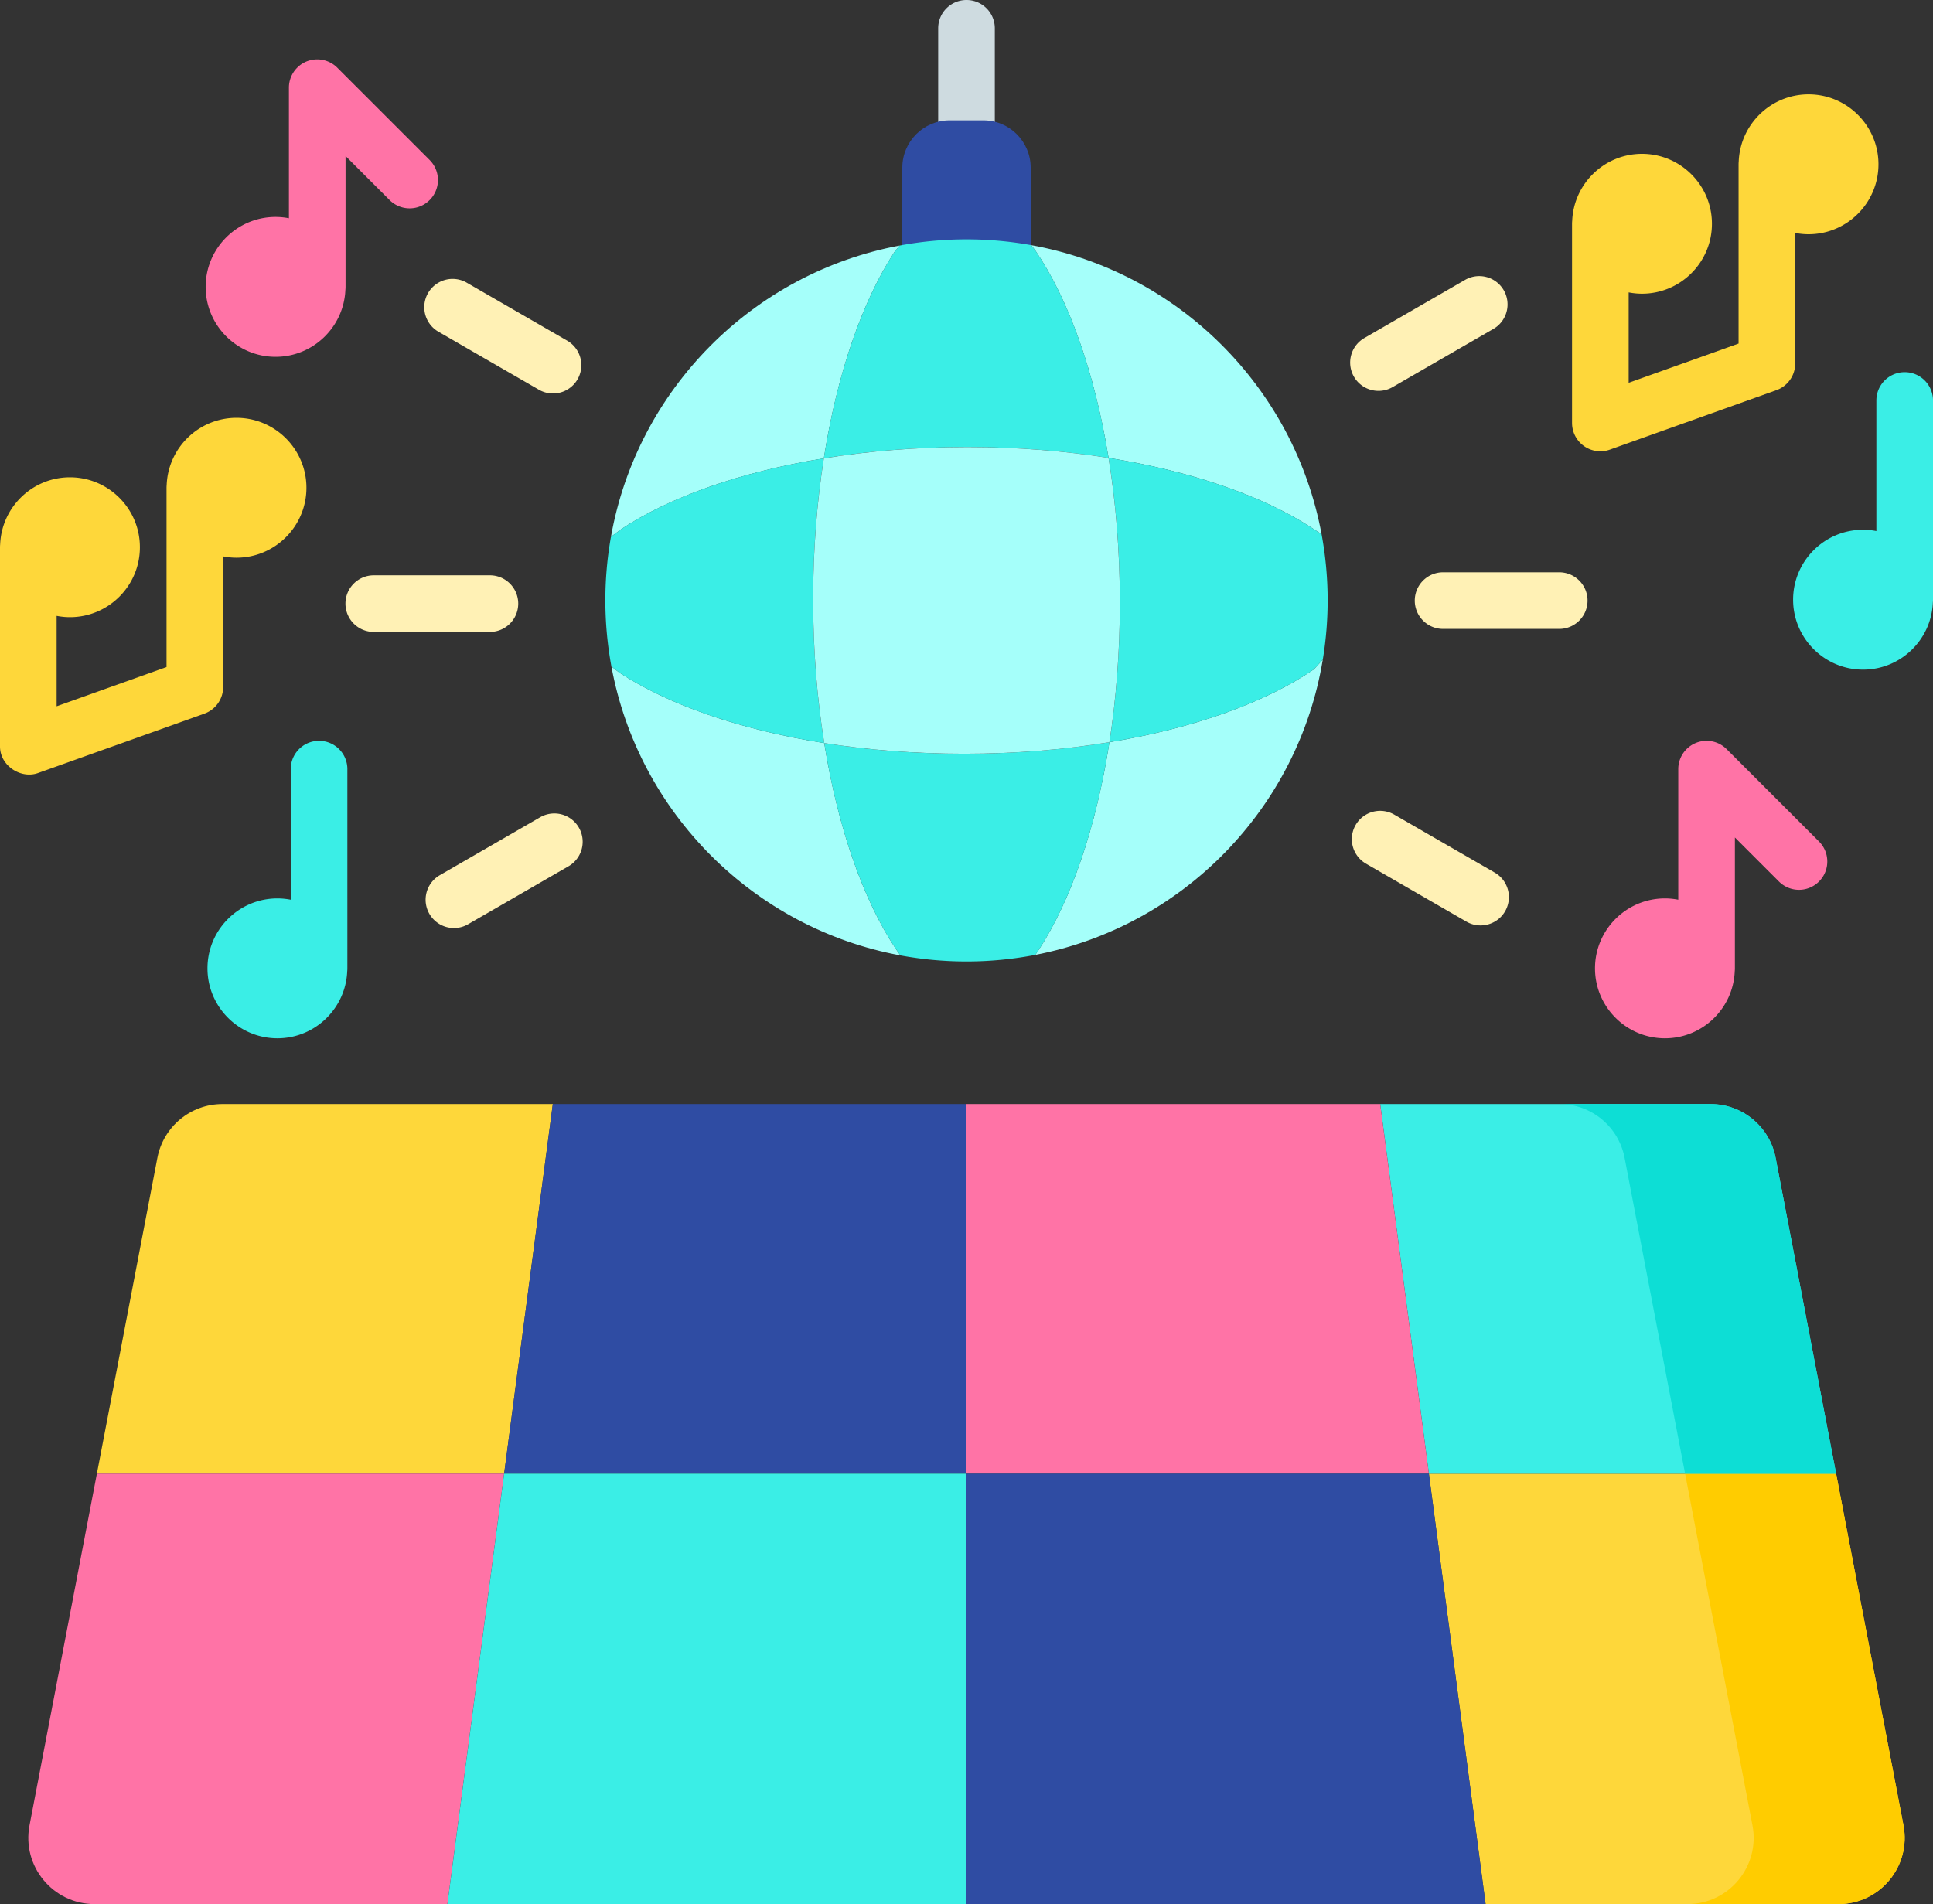 <?xml version="1.0" encoding="UTF-8"?> <svg xmlns="http://www.w3.org/2000/svg" viewBox="-0 3.776 512 504.448"><rect x="-0" y="3.776" width="512" height="504.448" fill="#333333" stroke="none"/><g><circle cx="479.028" cy="47.304" r="11.028" fill="#fed73a" opacity="1" data-original="#fed73a"></circle><circle cx="434.917" cy="63.058" r="11.028" fill="#fed73a" opacity="1" data-original="#fed73a"></circle><circle cx="441" cy="260.317" r="11.028" fill="#ff73a6" opacity="1" data-original="#ff73a6"></circle><circle cx="493.472" cy="162.65" r="11.028" fill="#3aeee6" opacity="1" data-original="#3aeee6"></circle><circle cx="62.638" cy="133.001" r="11.028" fill="#fed73a" opacity="1" data-original="#fed73a"></circle><circle cx="73.482" cy="260.317" r="11.028" fill="#3aeee6" opacity="1" data-original="#3aeee6"></circle><circle cx="18.528" cy="148.755" r="11.028" fill="#fed73a" opacity="1" data-original="#fed73a"></circle><circle cx="73" cy="79.776" r="11.028" fill="#ff73a6" opacity="1" data-original="#ff73a6"></circle><path fill="#fed73a" d="M146.424 296.273H58.91c-8.412 0-15.639 5.979-17.223 14.25L25.663 394.19h107.864z" opacity="1" data-original="#fed73a"></path><path fill="#ff73a6" d="M25.663 394.19 7.819 487.363c-2.073 10.824 6.214 20.861 17.223 20.861h93.465l15.02-114.034z" opacity="1" data-original="#ff73a6"></path><path fill="#fed73a" d="M486.337 394.19H378.473l15.02 114.034h93.465c11.01 0 19.296-10.037 17.223-20.861z" opacity="1" data-original="#fed73a"></path><path fill="#ffcc00" d="m504.181 487.363-17.844-93.173h-40l17.844 93.173c2.073 10.824-6.214 20.861-17.223 20.861h40c11.009 0 19.296-10.037 17.223-20.861z" opacity="1" data-original="#ffcc00"></path><path fill="#3aeee6" d="m486.337 394.19-16.023-83.667c-1.584-8.27-8.811-14.25-17.223-14.25h-87.514l12.897 97.917z" opacity="1" data-original="#3aeee6"></path><path fill="#0dded5" d="M470.313 310.523c-1.584-8.27-8.811-14.25-17.223-14.25h-40c8.412 0 15.639 5.979 17.223 14.25l16.023 83.667h40z" opacity="1" data-original="#0dded5"></path><path fill="#ff73a6" d="m378.473 394.19-12.897-97.917H256v97.917z" opacity="1" data-original="#ff73a6"></path><path fill="#2f4ca3" d="M256 394.19v-97.917H146.424l-12.897 97.917zM256 394.19v114.034h137.493l-15.02-114.034z" opacity="1" data-original="#2f4ca3"></path><path fill="#3aeee6" d="m133.527 394.19-15.02 114.034H256V394.19z" opacity="1" data-original="#3aeee6"></path><path fill="#cedbe0" d="M256 60.154a7.5 7.5 0 0 1-7.5-7.5V11.276c0-4.142 3.357-7.5 7.5-7.5s7.5 3.358 7.5 7.5v41.377a7.5 7.5 0 0 1-7.5 7.501z" opacity="1" data-original="#cedbe0"></path><path fill="#fff1b5" d="M412.997 170.392h-30.763c-4.143 0-7.5-3.358-7.5-7.5s3.357-7.5 7.5-7.5h30.763c4.143 0 7.5 3.358 7.5 7.5s-3.357 7.5-7.5 7.5zM365.13 107.33a7.5 7.5 0 0 1-3.757-13.996l26.641-15.381a7.5 7.5 0 1 1 7.5 12.99l-26.641 15.381a7.465 7.465 0 0 1-3.743 1.006zM146.472 108.021a7.465 7.465 0 0 1-3.743-1.006l-26.642-15.381a7.5 7.5 0 0 1 7.5-12.99l26.642 15.381a7.5 7.5 0 0 1-3.757 13.996zM129.766 171.191H99.003c-4.143 0-7.5-3.358-7.5-7.5s3.357-7.5 7.5-7.5h30.763a7.5 7.5 0 0 1 0 15zM120.243 249.638a7.5 7.5 0 0 1-3.757-13.996l26.641-15.382a7.5 7.5 0 0 1 7.5 12.99l-26.641 15.382a7.47 7.47 0 0 1-3.743 1.006zM392.156 248.946a7.465 7.465 0 0 1-3.743-1.006l-26.642-15.381a7.5 7.5 0 0 1 7.5-12.99l26.642 15.381a7.5 7.5 0 0 1-3.757 13.996z" opacity="1" data-original="#fff1b5"></path><path fill="#2f4ca3" d="M239 69.654V48.208c0-6.934 5.621-12.555 12.555-12.555h8.891c6.934 0 12.555 5.621 12.555 12.555v21.445" opacity="1" data-original="#2f4ca3"></path><g fill="#a5fffa"><path d="M293.626 125.095c22.18 3.542 41.06 10.147 54.041 18.665l2.381 1.551c-7.205-38.901-37.945-69.541-76.9-76.592l1.106 1.455c8.821 12.954 15.686 32.19 19.372 54.921zM350.368 178.529l-2.352 2.565c-12.793 8.773-31.758 15.609-54.168 19.309-3.515 22.63-10.165 41.899-18.769 55.104l-.875 1.252c39.063-7.528 69.66-38.814 76.164-78.23zM218.214 125.209c3.532-22.449 10.155-41.56 18.705-54.683l1.393-1.704c-38.932 7.279-69.56 38.136-76.492 77.189l2.513-1.899c12.861-8.598 31.698-15.285 53.881-18.903zM218.325 200.632c-22.31-3.53-41.303-10.156-54.342-18.712l-2.039-1.593c7.169 38.803 37.755 69.392 76.557 76.566l-1.229-1.74c-8.632-13.001-15.339-32.067-18.947-54.521z" fill="#a5fffa" opacity="1" data-original="#a5fffa"></path></g><path fill="#3aeee6" d="M218.214 125.209c11.861-1.934 24.677-2.993 38.052-2.993 13.115 0 25.693 1.016 37.36 2.879-3.686-22.731-10.551-41.967-19.372-54.922l-1.106-1.455A96.219 96.219 0 0 0 256 67.183c-6.044 0-11.955.567-17.688 1.639l-1.393 1.704c-8.55 13.123-15.173 32.234-18.705 54.683zM293.849 200.403c-11.976 1.977-24.935 3.061-38.465 3.061-13.002 0-25.477-.999-37.058-2.832 3.608 22.454 10.315 41.52 18.947 54.522l1.229 1.74a96.185 96.185 0 0 0 17.499 1.603c6.226 0 12.311-.602 18.206-1.738l.875-1.252c8.602-13.205 15.252-32.474 18.767-55.104zM218.325 200.632c-1.907-11.872-2.949-24.689-2.949-38.06 0-13.11 1.001-25.687 2.838-37.363-22.184 3.618-41.021 10.305-53.881 18.903l-2.513 1.899a96.206 96.206 0 0 0-1.477 16.829c0 5.973.553 11.817 1.6 17.487l2.039 1.593c13.041 8.557 32.033 15.182 54.343 18.712z" opacity="1" data-original="#3aeee6"></path><path fill="#3aeee6" d="M293.626 125.095c1.939 11.957 2.998 24.88 2.998 38.365 0 12.953-.98 25.385-2.775 36.943 22.41-3.7 41.374-10.537 54.168-19.309l2.352-2.565a96.345 96.345 0 0 0-.32-33.219l-2.381-1.551c-12.982-8.517-31.862-15.122-54.042-18.664z" opacity="1" data-original="#3aeee6"></path><path fill="#a5fffa" d="M293.626 125.095c-11.667-1.863-24.245-2.879-37.36-2.879-13.375 0-26.191 1.059-38.052 2.993-1.837 11.676-2.838 24.253-2.838 37.363 0 13.371 1.042 26.189 2.949 38.06 11.582 1.833 24.057 2.832 37.058 2.832 13.531 0 26.489-1.083 38.465-3.061 1.795-11.558 2.775-23.989 2.775-36.943.001-13.485-1.058-26.408-2.997-38.365z" opacity="1" data-original="#a5fffa"></path><path fill="#fed73a" d="M479.027 28.776c-9.957 0-18.081 7.901-18.488 17.76a7.508 7.508 0 0 0-.039.768v47.49l-29.11 10.396V81.239c1.143.221 2.321.346 3.527.346 10.216 0 18.527-8.312 18.527-18.527 0-10.216-8.312-18.528-18.527-18.528-9.957 0-18.081 7.901-18.488 17.76a7.508 7.508 0 0 0-.039.768v52.775a7.5 7.5 0 0 0 10.022 7.063l44.11-15.754a7.5 7.5 0 0 0 4.978-7.063V65.485c1.143.221 2.321.346 3.527.346 10.217 0 18.528-8.312 18.528-18.527.001-10.216-8.311-18.528-18.528-18.528zm-44.11 30.754c1.945 0 3.527 1.583 3.527 3.528s-1.582 3.527-3.527 3.527-3.527-1.583-3.527-3.527a3.532 3.532 0 0 1 3.527-3.528zm44.11-8.699a3.531 3.531 0 0 1-3.527-3.527c0-1.945 1.582-3.528 3.527-3.528s3.528 1.583 3.528 3.528a3.53 3.53 0 0 1-3.528 3.527z" opacity="1" data-original="#fed73a"></path><path fill="#ff73a6" d="m481.804 226.71-24.473-24.472a7.5 7.5 0 0 0-12.804 5.303v34.594a18.557 18.557 0 0 0-3.527-.346c-10.216 0-18.527 8.312-18.527 18.528s8.312 18.528 18.527 18.528c9.957 0 18.081-7.901 18.488-17.76.026-.253.039-.509.039-.768v-34.669l11.669 11.669a7.5 7.5 0 0 0 10.608-10.607zM441 263.845c-1.945 0-3.527-1.583-3.527-3.528s1.582-3.528 3.527-3.528 3.527 1.583 3.527 3.528-1.582 3.528-3.527 3.528z" opacity="1" data-original="#ff73a6"></path><path fill="#3aeee6" d="M512 109.875c0-4.142-3.357-7.5-7.5-7.5s-7.5 3.358-7.5 7.5v34.594a18.557 18.557 0 0 0-3.527-.346c-10.217 0-18.528 8.312-18.528 18.528s8.312 18.527 18.528 18.527c9.957 0 18.081-7.901 18.488-17.759.026-.253.039-.509.039-.768zm-18.527 56.303a3.532 3.532 0 0 1-3.528-3.527c0-1.945 1.583-3.528 3.528-3.528S497 160.705 497 162.65s-1.582 3.528-3.527 3.528zM92.01 207.541c0-4.142-3.357-7.5-7.5-7.5s-7.5 3.358-7.5 7.5v34.594a18.557 18.557 0 0 0-3.527-.346c-10.217 0-18.528 8.312-18.528 18.528s8.312 18.528 18.528 18.528c9.957 0 18.081-7.901 18.488-17.76.026-.253.039-.509.039-.768zm-18.528 56.304c-1.945 0-3.528-1.583-3.528-3.528s1.583-3.528 3.528-3.528 3.527 1.583 3.527 3.528-1.581 3.528-3.527 3.528z" opacity="1" data-original="#3aeee6"></path><path fill="#fed73a" d="M62.639 114.473c-9.958 0-18.082 7.901-18.489 17.76a7.508 7.508 0 0 0-.039.768v47.49L15 190.888v-23.951c1.143.221 2.321.346 3.527.346 10.217 0 18.528-8.312 18.528-18.528s-8.312-18.528-18.528-18.528c-9.957 0-18.081 7.901-18.488 17.76a7.479 7.479 0 0 0-.039.768v52.775c0 5.153 5.566 8.655 10.022 7.063l44.11-15.754a7.5 7.5 0 0 0 4.978-7.063v-34.594a18.56 18.56 0 0 0 3.528.346c10.216 0 18.527-8.312 18.527-18.528s-8.311-18.527-18.526-18.527zm-44.112 30.754c1.945 0 3.528 1.583 3.528 3.528s-1.583 3.528-3.528 3.528S15 150.7 15 148.755s1.582-3.528 3.527-3.528zm44.112-8.698c-1.945 0-3.528-1.583-3.528-3.528s1.583-3.528 3.528-3.528 3.527 1.583 3.527 3.528-1.582 3.528-3.527 3.528z" opacity="1" data-original="#fed73a"></path><path fill="#ff73a6" d="M113.804 46.17 89.331 21.698a7.5 7.5 0 0 0-12.804 5.303v34.594A18.557 18.557 0 0 0 73 61.249c-10.216 0-18.527 8.312-18.527 18.528S62.784 98.304 73 98.304c9.957 0 18.081-7.901 18.488-17.76.026-.253.039-.509.039-.768V45.107l11.669 11.669a7.5 7.5 0 0 0 10.608-10.606zM73 83.304c-1.945 0-3.527-1.583-3.527-3.528s1.582-3.528 3.527-3.528 3.527 1.583 3.527 3.528-1.582 3.528-3.527 3.528z" opacity="1" data-original="#ff73a6"></path></g></svg> 